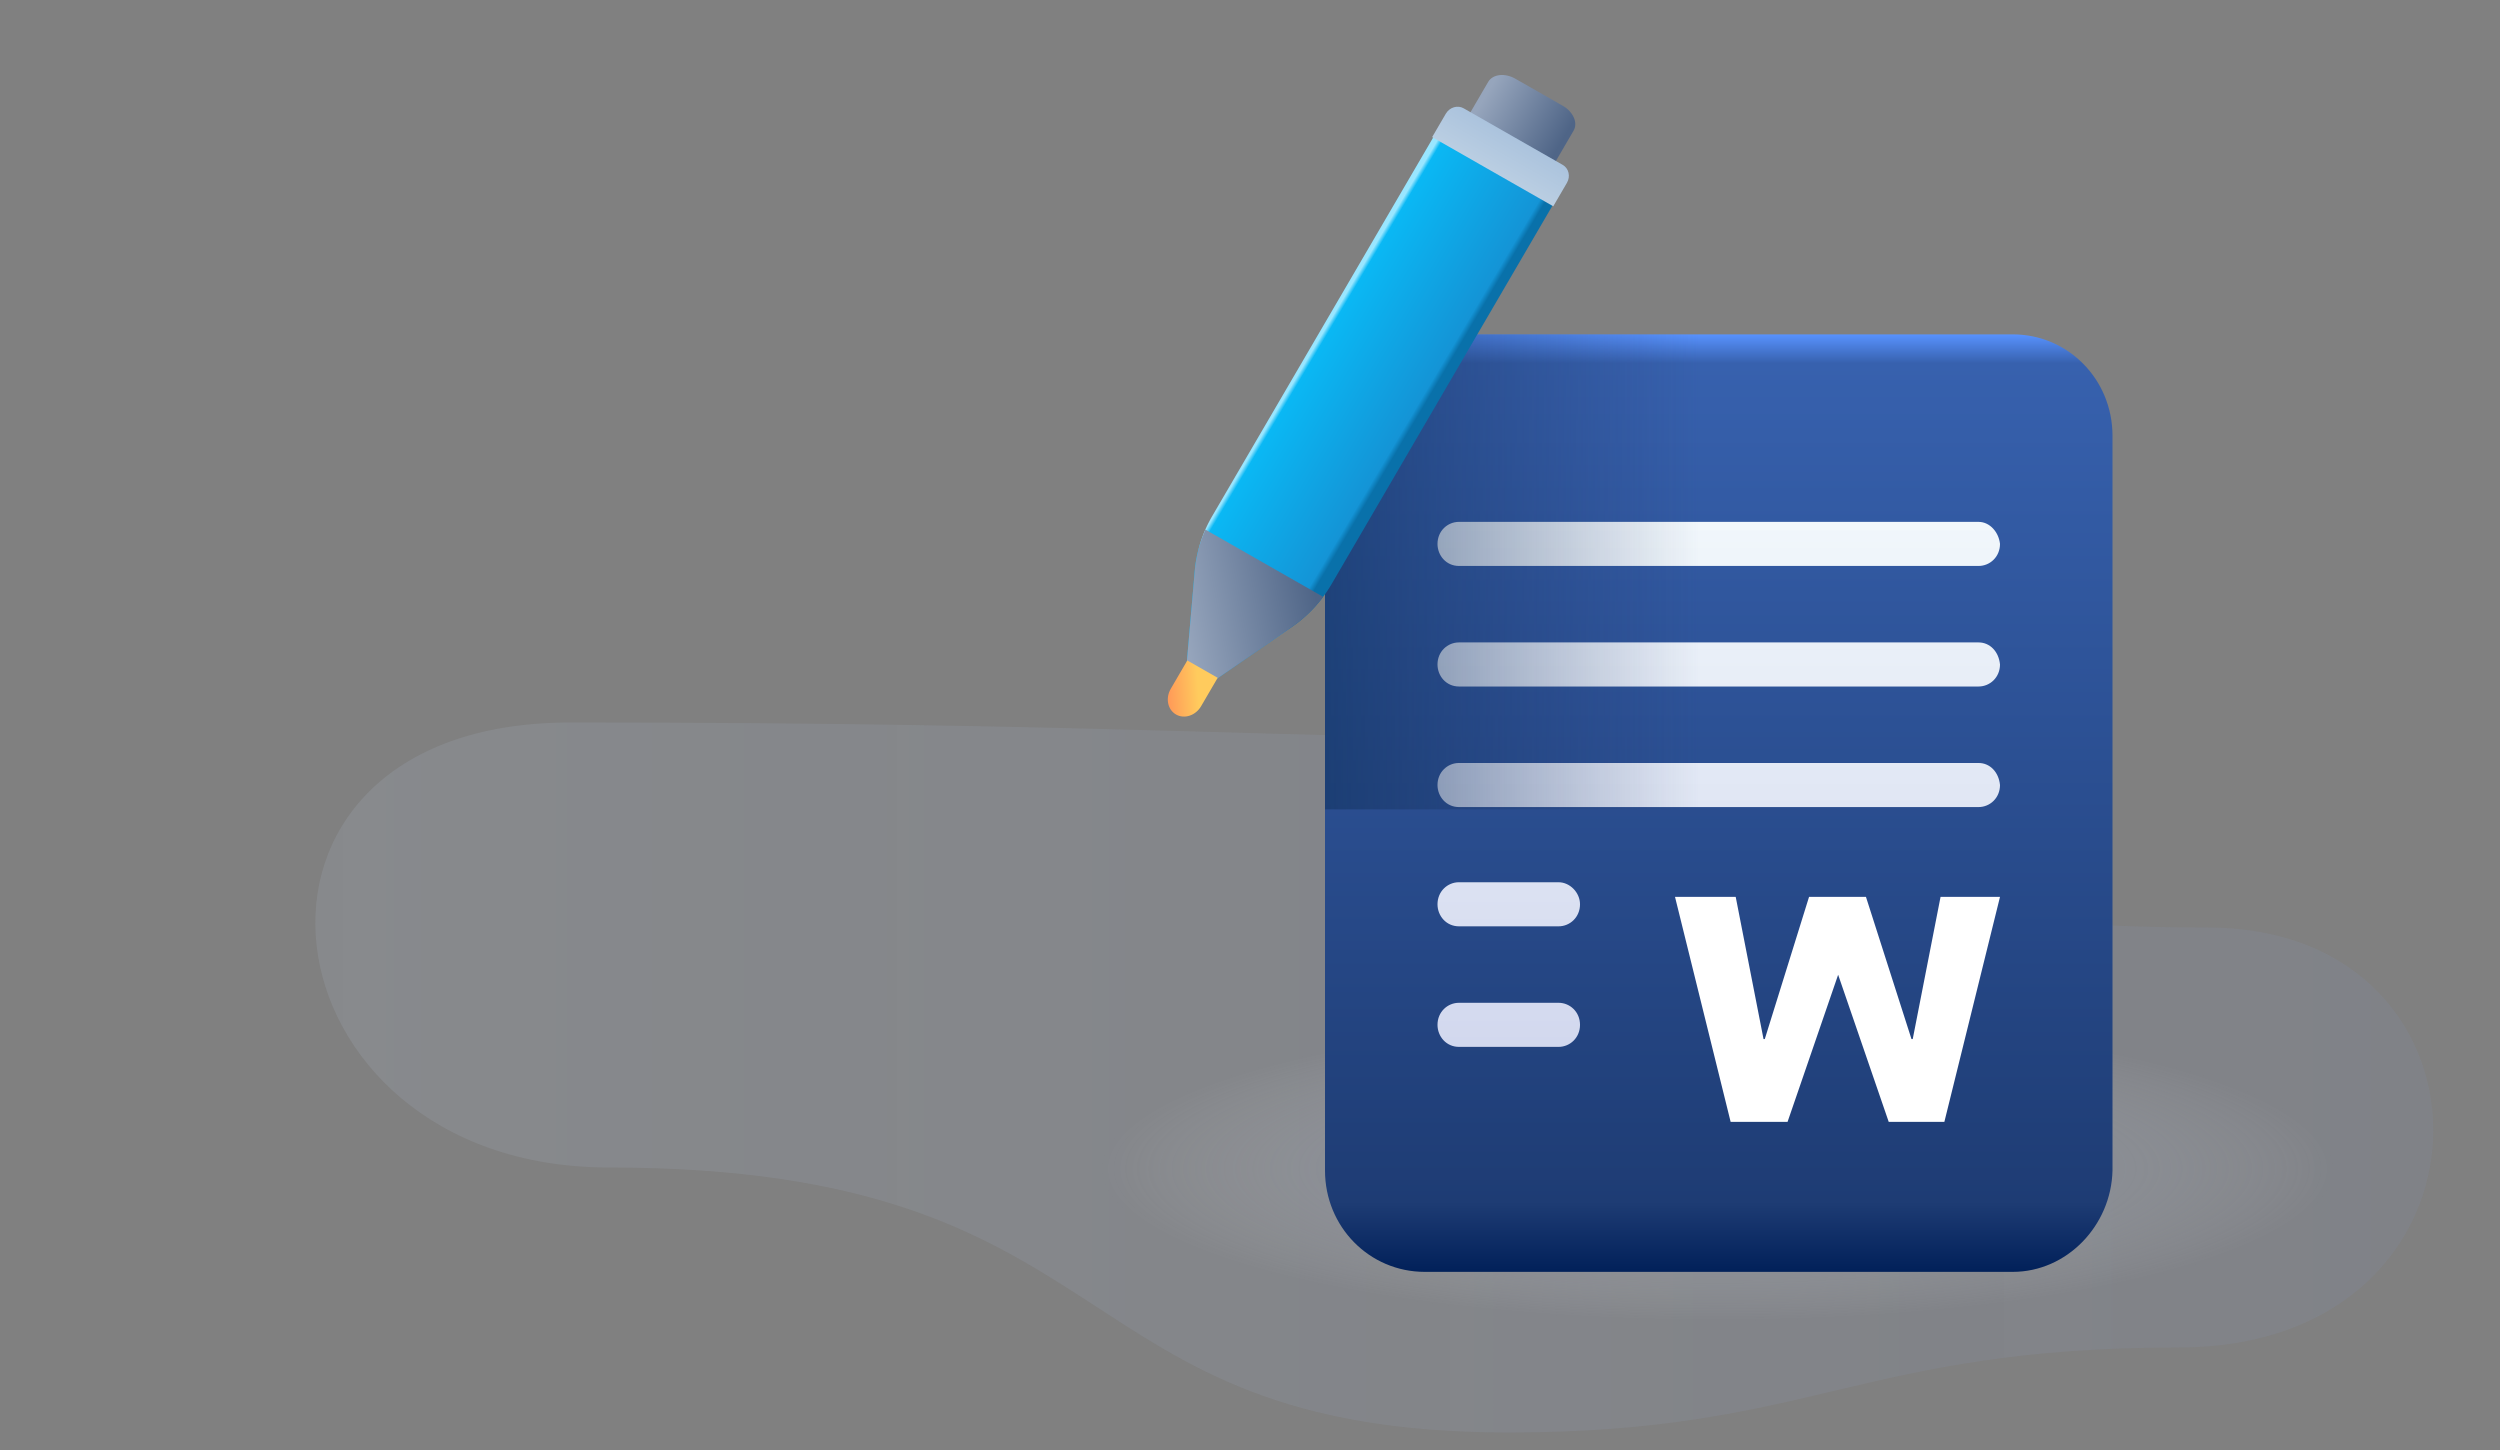 <svg width="200" height="116" fill="none" xmlns="http://www.w3.org/2000/svg"><rect width="100%" height="100%" fill="#808080" stroke="none"/><path opacity=".3" d="M125.4 59.1c-22.6 0-36.8-1.3-79.8-1.3-29.9 0-25.2 35.6 3.1 35.6 42.2 0 35.6 21.2 72 21.2 24.2 0 28.1-6.8 53.6-6.8 26.7 0 26.8-33.6 2.3-33.6-45.4 0-30.9-15.1-51.2-15.1z" fill="url(#paint0_linear_1_14)"/><path opacity=".7" d="M137.4 107.9c28.608 0 51.8-6.447 51.8-14.4s-23.192-14.4-51.8-14.4c-28.608 0-51.8 6.447-51.8 14.4s23.192 14.4 51.8 14.4z" fill="url(#paint1_radial_1_14)"/><path d="M161.014 101.75h-47.028c-4.437 0-7.986-3.605-7.986-8.11V34.86c0-4.505 3.549-8.11 7.986-8.11h47.028c4.437 0 7.986 3.605 7.986 8.11v58.78c-.099 4.405-3.648 8.11-7.986 8.11z" fill="url(#paint2_linear_1_14)"/><path d="M158.285 51.394h-41.57c-.908 0-1.715.726-1.715 1.763 0 .934.706 1.763 1.715 1.763h41.57c.908 0 1.715-.726 1.715-1.763-.101-1.037-.807-1.763-1.715-1.763zm0-9.644h-41.57c-.908 0-1.715.726-1.715 1.763 0 .933.706 1.763 1.715 1.763h41.57c.908 0 1.715-.726 1.715-1.763-.101-.933-.807-1.763-1.715-1.763zm0 19.289h-41.57c-.908 0-1.715.726-1.715 1.763 0 .933.706 1.763 1.715 1.763h41.57c.908 0 1.715-.726 1.715-1.763-.101-1.037-.807-1.763-1.715-1.763zm-33.599 9.54h-7.971c-.908 0-1.715.727-1.715 1.764 0 .933.706 1.763 1.715 1.763h7.971c.908 0 1.715-.726 1.715-1.763 0-.934-.807-1.763-1.715-1.763zm0 9.645h-7.971c-.908 0-1.715.726-1.715 1.763 0 .933.706 1.763 1.715 1.763h7.971c.908 0 1.715-.726 1.715-1.763s-.807-1.763-1.715-1.763z" fill="url(#paint3_linear_1_14)"/><path d="M155.549 89.75h-4.452l-4.046-11.77-4.047 11.77h-4.553l-4.451-18h4.856l2.226 11.374h.101l3.541-11.374h4.552l3.642 11.374h.101l2.226-11.374H160l-4.451 18z" fill="#fff"/><path d="M136 26.75h-30v38h30v-38z" fill="url(#paint4_linear_1_14)"/><path fill-rule="evenodd" clip-rule="evenodd" d="M103.405 50.113l-7.042 4.865c-.737.509-1.597.017-1.521-.868l.738-8.466a10.56 10.56 0 011.41-4.38l18.222-31.22 9.544 5.45-18.221 31.22a10.68 10.68 0 01-3.13 3.4z" fill="url(#paint5_linear_1_14)"/><path fill-rule="evenodd" clip-rule="evenodd" d="M123.925 13.816l-6.832-3.902 1.962-3.363c.362-.62 1.334-.733 2.173-.254l3.796 2.168c.838.479 1.225 1.369.864 1.988l-1.963 3.363z" fill="url(#paint6_linear_1_14)"/><path fill-rule="evenodd" clip-rule="evenodd" d="M124.261 16.503l-9.689-5.534 1.093-1.872c.302-.517.941-.711 1.427-.433l7.927 4.527c.487.278.637.922.334 1.44l-1.092 1.872z" fill="url(#paint7_linear_1_14)"/><path fill-rule="evenodd" clip-rule="evenodd" d="M96.436 42.37a10.389 10.389 0 00-.852 3.28l-.738 8.464c-.077.885.784 1.377 1.52.868l7.042-4.864a10.537 10.537 0 002.444-2.37l-9.416-5.378z" fill="url(#paint8_linear_1_14)"/><path fill-rule="evenodd" clip-rule="evenodd" d="M94.081 57.16c-.67-.383-.86-1.303-.42-2.055l1.323-2.267 2.43 1.387-1.324 2.268c-.439.752-1.338 1.05-2.009.667z" fill="url(#paint9_linear_1_14)"/><defs><linearGradient id="paint0_linear_1_14" x1="25.227" y1="86.2" x2="194.66" y2="86.2" gradientUnits="userSpaceOnUse"><stop stop-color="#BFD0E9" stop-opacity=".4"/><stop offset="1" stop-color="#859CD6" stop-opacity=".3"/></linearGradient><linearGradient id="paint2_linear_1_14" x1="137.5" y1="101.62" x2="137.5" y2="26.747" gradientUnits="userSpaceOnUse"><stop stop-color="#02215A"/><stop offset=".073" stop-color="#1E3C74"/><stop offset=".969" stop-color="#3761AE"/><stop offset="1" stop-color="#5892FE"/></linearGradient><linearGradient id="paint3_linear_1_14" x1="137.5" y1="83.67" x2="137.5" y2="41.786" gradientUnits="userSpaceOnUse"><stop stop-color="#D2D8EE"/><stop offset="1" stop-color="#F1F7FB"/></linearGradient><linearGradient id="paint4_linear_1_14" x1="106" y1="45.75" x2="135.96" y2="45.75" gradientUnits="userSpaceOnUse"><stop stop-color="#133462" stop-opacity=".6"/><stop offset="1" stop-color="#24396E" stop-opacity="0"/></linearGradient><linearGradient id="paint5_linear_1_14" x1="107.239" y1="24.25" x2="115.784" y2="29.331" gradientUnits="userSpaceOnUse"><stop stop-color="#99E6FF"/><stop offset=".036" stop-color="#0AB8F4"/><stop offset=".953" stop-color="#1494D6"/><stop offset="1" stop-color="#0971AA"/></linearGradient><linearGradient id="paint6_linear_1_14" x1="118.688" y1="7.835" x2="124.897" y2="11.458" gradientUnits="userSpaceOnUse"><stop offset=".005" stop-color="#96A5BC"/><stop offset=".995" stop-color="#4F6587"/></linearGradient><linearGradient id="paint7_linear_1_14" x1="119.415" y1="13.735" x2="121.027" y2="10.912" gradientUnits="userSpaceOnUse"><stop stop-color="#BACEE2"/><stop offset="1" stop-color="#ABC3DD"/></linearGradient><linearGradient id="paint8_linear_1_14" x1="94.44" y1="49.388" x2="105.242" y2="47.387" gradientUnits="userSpaceOnUse"><stop offset=".005" stop-color="#96A5BC"/><stop offset=".995" stop-color="#4F6587"/></linearGradient><linearGradient id="paint9_linear_1_14" x1="92.987" y1="56.406" x2="95.925" y2="56.224" gradientUnits="userSpaceOnUse"><stop stop-color="#FF9057"/><stop offset="1" stop-color="#FFCB5D"/></linearGradient><radialGradient id="paint1_radial_1_14" cx="0" cy="0" r="1" gradientUnits="userSpaceOnUse" gradientTransform="matrix(49.278 0 0 12.23 137.4 93.5)"><stop stop-color="#919FB9" stop-opacity=".6"/><stop offset=".191" stop-color="#95A3BC" stop-opacity=".485"/><stop offset=".392" stop-color="#A2AEC4" stop-opacity=".365"/><stop offset=".597" stop-color="#B7C0D1" stop-opacity=".242"/><stop offset=".803" stop-color="#D4DAE4" stop-opacity=".118"/><stop offset="1" stop-color="#F7F9FB" stop-opacity="0"/></radialGradient></defs></svg>